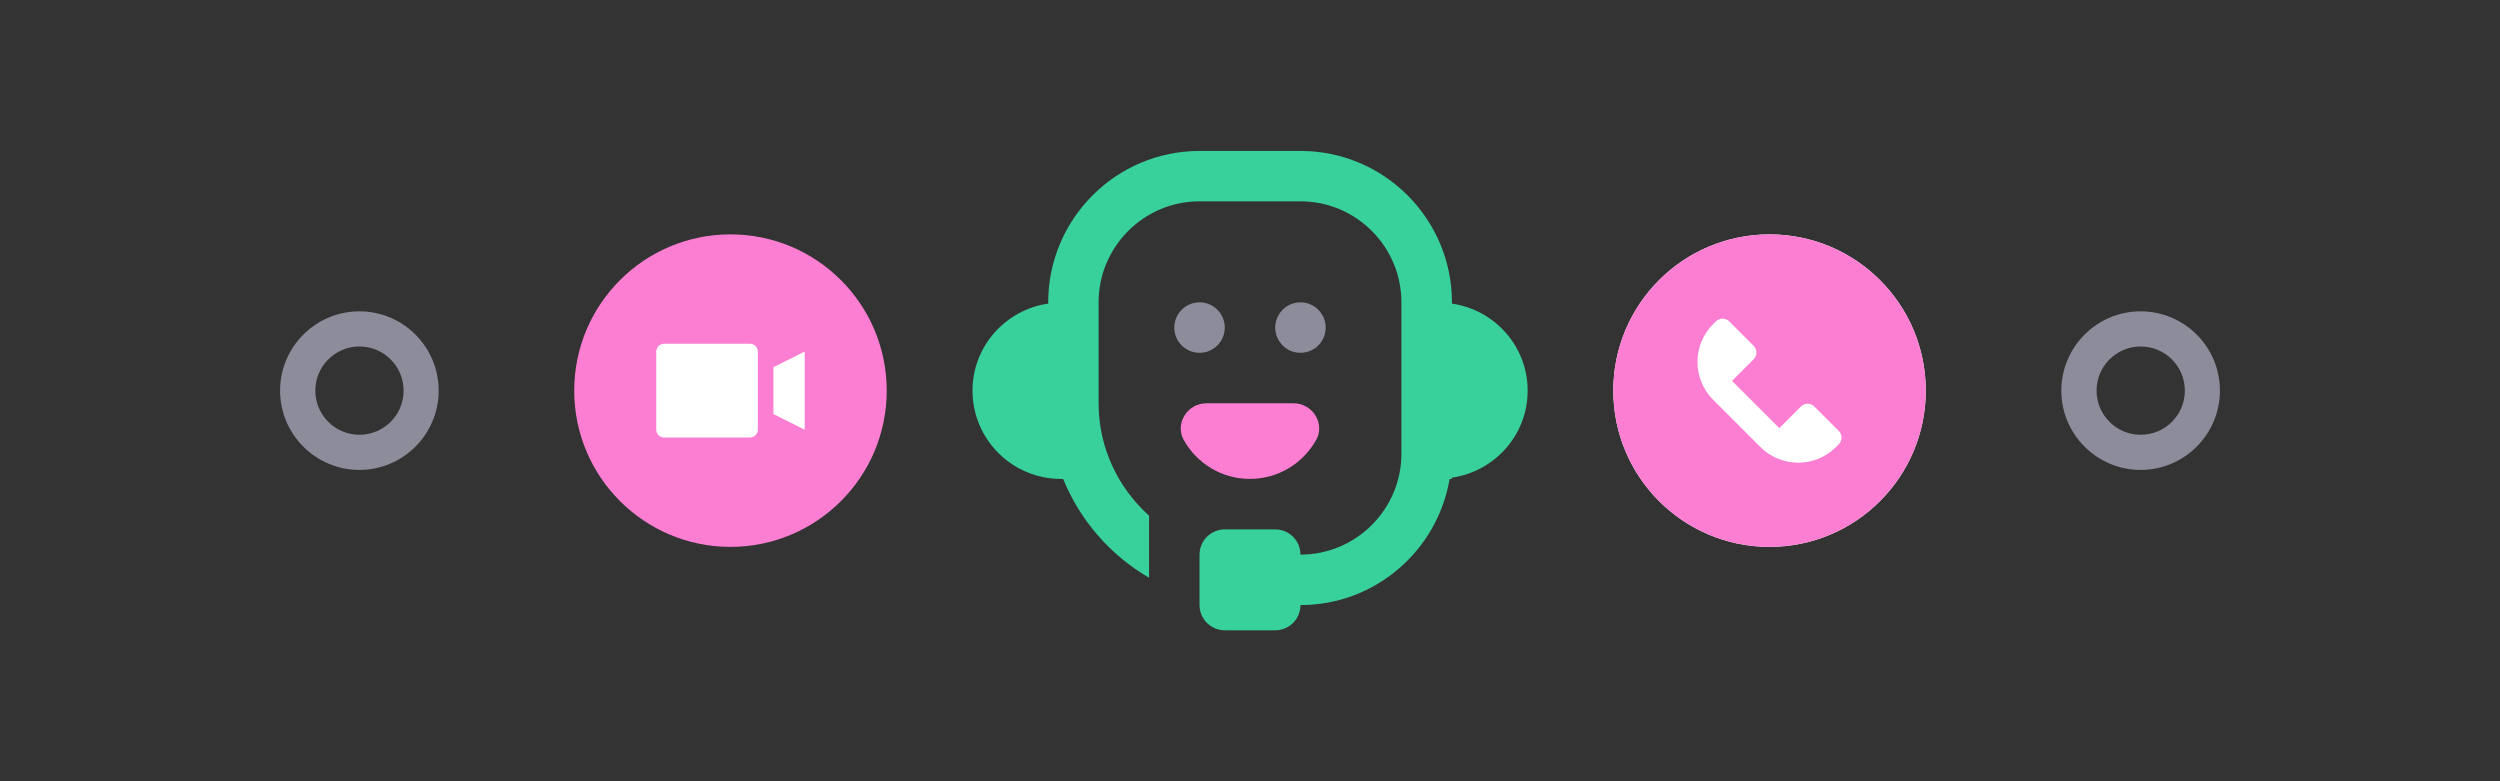 <?xml version="1.0" encoding="UTF-8"?><svg id="Layer_1" xmlns="http://www.w3.org/2000/svg" viewBox="0 0 320 100"><rect x="0" y="0" width="320" height="100" fill="#333333" stroke="none"/><defs><style>.cls-1{fill:#fc7ed2;}.cls-2{fill:#fff;}.cls-3{fill:#8d8c9b;}.cls-4{fill:#38d09b;}</style></defs><g><path class="cls-4" d="M185.84,61.14v.16h-.29c-1.54,9.15-9.5,16.15-19.09,16.15,0,1.78-1.45,3.23-3.23,3.23h-6.46c-1.78,0-3.23-1.45-3.23-3.23v-6.46c0-1.78,1.45-3.23,3.23-3.23h6.46c1.78,0,3.23,1.45,3.23,3.23,7.12,0,12.92-5.8,12.92-12.92v-19.38c0-7.12-5.79-12.92-12.92-12.92h-12.92c-7.12,0-12.92,5.8-12.92,12.92v12.92c0,5.72,2.51,10.85,6.46,14.4v7.94c-4.94-2.87-8.83-7.32-11-12.65h-.3c-6.23,0-11.3-5.07-11.3-11.3,0-5.68,4.23-10.35,9.69-11.14v-.16c0-10.69,8.69-19.38,19.38-19.38h12.92c10.69,0,19.38,8.69,19.38,19.38v.16c5.46,.79,9.69,5.46,9.69,11.14s-4.23,10.35-9.69,11.14Z"/><path class="cls-1" d="M168.48,56.3c1.16-2.1-.49-4.68-2.9-4.68h-11.17c-2.4,0-4.06,2.58-2.9,4.68,1.65,2.98,4.83,5,8.48,5s6.83-2.02,8.48-5Z"/><circle class="cls-3" cx="153.54" cy="41.93" r="3.23"/><circle class="cls-3" cx="166.46" cy="41.93" r="3.23"/></g><g><circle class="cls-1" cx="93.5" cy="50" r="20"/><g><polygon class="cls-2" points="103 55 99 53 99 47 103 45 103 55"/><path class="cls-2" d="M96,44h-11c-.55,0-1,.45-1,1v10c0,.55,.45,1,1,1h11c.55,0,1-.45,1-1v-10c0-.55-.45-1-1-1Z"/></g></g><g><circle class="cls-2" cx="226.5" cy="50" r="20"/><circle class="cls-1" cx="226.5" cy="50" r="20"/><path class="cls-2" d="M219.28,41.49c-2.67,2.67-2.67,7.01,0,9.68l6.05,6.05c2.67,2.67,7.01,2.67,9.68,0l.35-.35c.47-.47,.47-1.24,0-1.71l-3.13-3.13c-.47-.47-1.24-.47-1.71,0l-.35,.35-2.42,2.42-6.05-6.05,2.42-2.42,.35-.35c.47-.47,.47-1.24,0-1.71l-3.13-3.13c-.47-.47-1.24-.47-1.71,0l-.35,.35Z"/></g><path class="cls-3" d="M274.01,44.35c3.12,0,5.65,2.53,5.65,5.65s-2.53,5.65-5.65,5.65-5.65-2.53-5.65-5.65h0c0-3.12,2.53-5.65,5.65-5.65m0-4.5c-5.6,0-10.15,4.54-10.16,10.14,0,5.6,4.54,10.15,10.14,10.16,5.6,0,10.15-4.54,10.16-10.14h0c0-5.61-4.54-10.15-10.14-10.16Z"/><path class="cls-3" d="M46.01,44.35c3.12,0,5.65,2.53,5.65,5.65s-2.53,5.65-5.65,5.65-5.65-2.53-5.65-5.65h0c0-3.12,2.53-5.65,5.65-5.65m0-4.5c-5.6,0-10.15,4.54-10.16,10.14,0,5.6,4.54,10.15,10.14,10.16,5.6,0,10.15-4.54,10.16-10.14h0c0-5.61-4.54-10.15-10.14-10.16Z"/></svg>